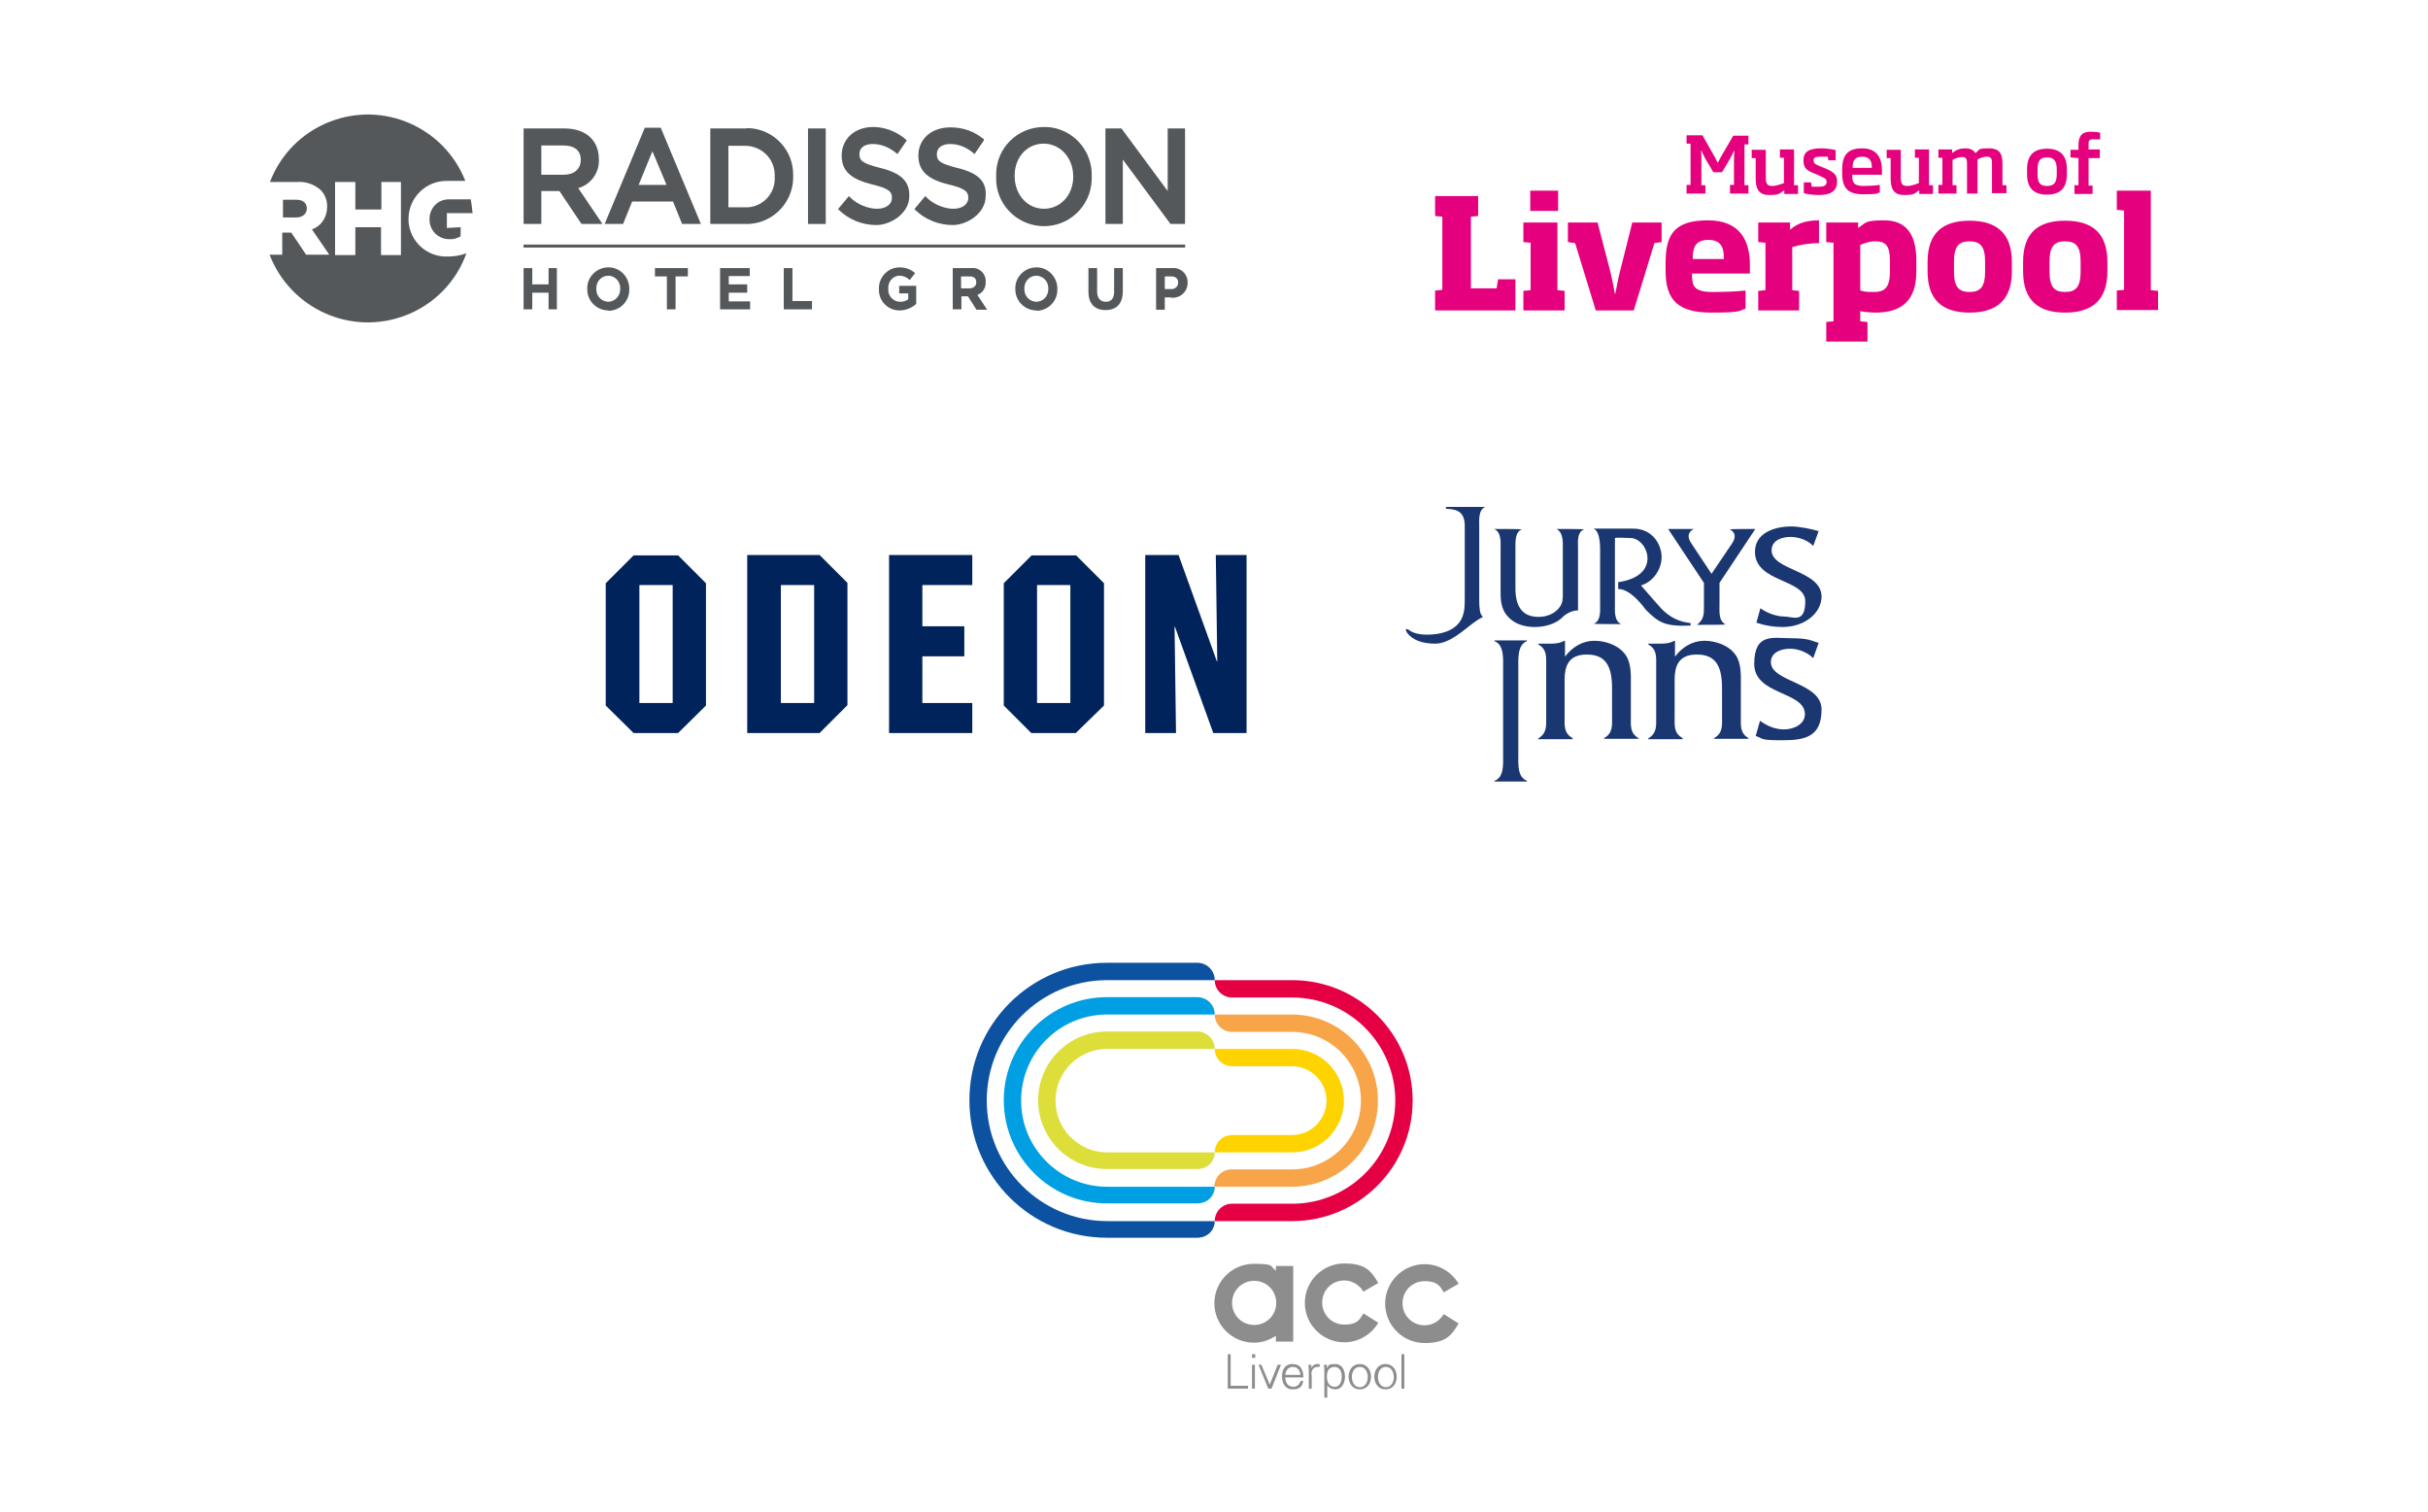 <?xml version="1.0" encoding="UTF-8"?>
<svg xmlns="http://www.w3.org/2000/svg" id="Layer_1" version="1.1" viewBox="0 0 671 418">
  <defs>
    <style>
      .st0 {
        fill: #e5007e;
      }

      .st1 {
        fill: #009fe3;
      }

      .st2 {
        fill: #8e8d8d;
      }

      .st3 {
        fill: #f7a548;
      }

      .st4 {
        fill: #ffd300;
      }

      .st5 {
        fill: #e50043;
      }

      .st6 {
        fill: #1b3771;
        fill-rule: evenodd;
      }

      .st7 {
        fill: #ddde3a;
      }

      .st8 {
        fill: #0d52a0;
      }

      .st9 {
        fill: #54585b;
      }

      .st10 {
        fill: #00235b;
      }
    </style>
  </defs>
  <g>
    <g>
      <g>
        <polygon class="st9" points="151.6 85.5 151.6 80.9 147.1 80.9 147.1 85.5 144.7 85.5 144.7 74.1 147.1 74.1 147.1 78.6 151.6 78.6 151.6 74.1 153.9 74.1 153.9 85.5 151.6 85.5"></polygon>
        <path class="st9" d="M171.4,79.8c.1-1.9-1.3-3.5-3.2-3.6h-.1c-1.9,0-3.3,1.6-3.3,3.4v.2h0c-.1,1.9,1.3,3.5,3.2,3.6h.1c1.8,0,3.3-1.6,3.3-3.4v-.2ZM168.1,85.8c-3.1,0-5.7-2.5-5.8-5.6v-.2h0c-.2-3.2,2.3-5.9,5.5-6.1s5.9,2.3,6.1,5.5v.6h0c.1,3.2-2.5,5.8-5.6,5.9q-.1-.1-.2-.1"></path>
        <polygon class="st9" points="186.7 76.4 186.7 85.5 184.3 85.5 184.3 76.4 181 76.4 181 74.1 190.1 74.1 190.1 76.4 186.7 76.4"></polygon>
        <polygon class="st9" points="199 85.5 199 74.1 207.2 74.1 207.2 76.3 201.4 76.3 201.4 78.6 206.5 78.6 206.5 80.9 201.4 80.9 201.4 83.3 207.3 83.3 207.3 85.5 199 85.5"></polygon>
        <polygon class="st9" points="216.6 85.5 216.6 74.1 219 74.1 219 83.2 224.4 83.2 224.4 85.5 216.6 85.5"></polygon>
        <path class="st9" d="M248.6,85.8c-3.1,0-5.6-2.4-5.7-5.5v-.5h0c-.1-3.1,2.4-5.8,5.5-5.9h.2c1.6,0,3.1.5,4.3,1.6l-1.5,1.9c-.8-.8-1.8-1.2-2.8-1.2-1.9,0-3.3,1.8-3.1,3.6h0c-.2,1.8,1.2,3.5,3.1,3.6h.2c.8,0,1.6-.2,2.2-.7v-1.6h-2.5v-2.1h4.7v5c-1.2,1.1-2.9,1.8-4.6,1.8"></path>
        <path class="st9" d="M269.8,78c0-1.1-.7-1.6-1.8-1.6h-2.4v3.3h2.4c1.2-.1,1.8-.7,1.8-1.7h0ZM269.8,85.5l-2.3-3.6h-1.8v3.6h-2.4v-11.4h5c2-.3,3.8,1.1,4.1,3.1v.7h0c.1,1.6-.8,3.1-2.3,3.6l2.7,4.1h-3Z"></path>
        <path class="st9" d="M289.7,79.8c.1-1.9-1.3-3.5-3.2-3.6h-.1c-1.9,0-3.3,1.6-3.3,3.4v.2h0c-.1,1.9,1.3,3.5,3.2,3.6h.1c1.9,0,3.3-1.6,3.3-3.4v-.2ZM286.4,85.8c-3.1,0-5.7-2.5-5.8-5.6v-.2h0c-.2-3.2,2.3-5.9,5.5-6.1s5.9,2.3,6.1,5.5v.6h0c.1,3.2-2.5,5.8-5.6,5.9q-.1-.1-.2-.1"></path>
        <path class="st9" d="M305.5,85.7c-2.9,0-4.7-1.7-4.7-5.1v-6.5h2.4v6.5c0,1.8.9,2.8,2.4,2.8s2.3-.9,2.3-2.8v-6.5h2.4v6.4c0,3.5-1.8,5.2-4.8,5.2"></path>
        <path class="st9" d="M325.6,78.1c0-1.1-.7-1.7-1.9-1.7h-1.8v3.5h1.9c1,0,1.8-.8,1.8-1.8h0ZM323.7,82.2h-1.8v3.4h-2.4v-11.5h4.5c2.1-.2,4,1.4,4.2,3.5v.5h0c.1,2.2-1.6,4-3.8,4.2-.3,0-.5,0-.7,0"></path>
        <rect class="st9" x="144.7" y="67.7" width="182.8" height=".7"></rect>
        <path class="st9" d="M178.2,35.3l-11.1,26.6h5.1l2.5-6.2h11.3l2.5,6.2h5.2l-11.1-26.6s-4.4,0-4.4,0ZM184.2,51.1h-7.7l3.8-9.3,3.9,9.3Z"></path>
        <path class="st9" d="M205.8,35.5h-9.5v26.4h9.5c7.1.3,13.1-5.3,13.4-12.4v-.9c.2-7.1-5.4-13-12.5-13.2-.3.1-.6.1-.9.1ZM214.1,48.8c.3,4.4-3,8.2-7.4,8.5h-5.4v-17h4.6c4.4,0,8.1,3.4,8.2,7.9,0,0,0,.3,0,.6Z"></path>
        <path class="st9" d="M288.5,35.1c-7.3,0-13.2,5.8-13.2,13.1v.6c-.3,7.3,5.4,13.4,12.7,13.7,7.3.3,13.4-5.4,13.7-12.7v-1c.3-7.2-5.3-13.4-12.5-13.7-.3,0-.5,0-.7,0ZM296.6,48.8c0,5.1-3.5,8.9-8.1,8.9s-8.1-3.9-8.1-9.1,3.5-8.9,8-8.9c4.6,0,8.2,3.9,8.2,9.1h0Z"></path>
        <path class="st9" d="M165.5,44c0-5.2-3.6-8.5-9.5-8.5h-11.3v26.4h4.9v-9.1h5l6.1,9.1h5.8l-6.7-9.9c3.5-1,5.9-4.3,5.7-8ZM160.5,44.2c0,2.5-1.8,4.1-4.8,4.1h-6.1v-8.1h6c3.2,0,4.9,1.4,4.9,4Z"></path>
        <rect class="st9" x="223.3" y="35.5" width="4.9" height="26.4"></rect>
        <path class="st9" d="M243.2,46.4c-4.8-1.2-5.7-2-5.7-3.8s1.5-2.8,3.7-2.8c2.4,0,4.7,1,6.6,2.6l.2.2,2.6-3.8-.2-.2c-2.5-2.2-5.8-3.5-9.1-3.5-5.1,0-8.7,3.3-8.7,7.9s3,6.6,8.5,8c4.6,1.1,5.4,2,5.4,3.7s-1.6,3-4.1,3-5.6-1.2-7.6-3.3l-.2-.2-3,3.6.2.2c2.8,2.7,6.5,4.2,10.4,4.2s9.1-3.2,9.1-8c.1-4.1-2.3-6.4-8.1-7.8Z"></path>
        <path class="st9" d="M264.5,46.4c-4.8-1.2-5.6-2-5.6-3.8s1.5-2.8,3.7-2.8c2.4,0,4.7,1,6.5,2.6l.2.2,2.6-3.8v-.3c-2.6-2.2-5.8-3.3-9.2-3.3-5.3,0-8.9,3.2-8.9,7.8s3.1,6.7,8.4,8c4.6,1.1,5.4,2,5.4,3.7s-1.6,3-4.1,3-5.6-1.2-7.6-3.3l-.2-.2-3,3.6.2.2c2.8,2.7,6.5,4.2,10.4,4.2s9.1-3.2,9.1-8c.3-4.1-2.1-6.4-7.9-7.8Z"></path>
        <polygon class="st9" points="322.7 35.5 322.7 52.8 310 35.6 309.9 35.5 305.5 35.5 305.5 61.9 310.3 61.9 310.3 44.1 323.4 61.8 323.5 61.9 327.5 61.9 327.5 35.5 322.7 35.5"></polygon>
        <path class="st9" d="M123.9,70.9c-5.7.3-10.6-4-11-9.7v-.7h0c0-5.8,4.7-10.5,10.5-10.5h5.2c-5.9-14.9-22.7-22.2-37.6-16.3-7.6,3-13.5,9-16.4,16.6h7.4c2.4-.2,4.8.6,6.6,2.2,1.2,1.2,1.9,3,1.8,4.7h0c0,2.8-1.6,5.3-4.2,6.2l4.8,7h-6.4l-4.1-6.1h-2.5v6.1h-3.5c5.8,15,22.5,22.5,37.5,16.8,7.9-3,14.1-9.3,16.9-17.2-1.6.6-3.3.9-5,.9ZM110.8,70.5h-5.5v-7.7h-7.1v7.7h-5.6v-20.2h5.6v7.6h7.2v-7.6h5.4v20.2Z"></path>
        <path class="st9" d="M84.8,57.6h0c0-1.6-1.2-2.4-3-2.4h-3.6v4.9h3.7c1.7,0,2.9-1,2.9-2.5Z"></path>
        <path class="st9" d="M127.3,62.8v2.5c-1,.6-2.1.9-3.2.8-3,0-5.4-2.4-5.4-5.4v-.2h0c0-2.9,2.2-5.3,5.1-5.4h6.3c.2,1.3.4,2.5.5,3.8h-7.1v4.1l3.8-.2Z"></path>
        <rect class="st9" x="144.7" y="67.6" width="182.8" height=".7"></rect>
      </g>
      <g>
        <path class="st0" d="M596.4,85.8v-5.4l-2-.2v-27.5h-9.4v5.3l2,.2v21.9l-2,.2v5.4h11.4ZM575,75c0,4.3-1.3,5.7-4.3,5.7s-4.3-1.4-4.3-5.7v-2.6c0-4.3,1.3-5.7,4.3-5.7s4.3,1.4,4.3,5.7v2.6ZM582.4,75v-2.6c0-8-4.2-11.4-11.7-11.4s-11.6,3.4-11.6,11.4v2.6c0,8,4.2,11.4,11.6,11.4s11.7-3.4,11.7-11.4M548.6,75c0,4.3-1.3,5.7-4.3,5.7s-4.3-1.4-4.3-5.7v-2.6c0-4.3,1.3-5.7,4.3-5.7s4.3,1.4,4.3,5.7v2.6ZM556,75v-2.6c0-8-4.3-11.4-11.7-11.4s-11.6,3.4-11.6,11.4v2.6c0,8,4.2,11.4,11.6,11.4s11.7-3.4,11.7-11.4M522.3,75c0,4.7-1.6,5.7-4.5,5.7s-2.4-.2-3.7-.4v-12.6c1.8-.8,3-1,4.2-1,2.8,0,4,1.2,4,5.3v3ZM516.1,94.4v-5.4l-2-.2v-2.8c1,.2,2.8.4,4.2.4,6.9,0,11.3-3,11.3-11.4v-3c0-8.1-3.5-11.1-8.9-11.1s-4.9.6-7.2,2.1v-1.5h-8.8v5.4l2,.2v21.7l-2,.2v5.4h11.4ZM502.7,67.2v-6.3c-2.6,0-5.6.4-8,2.6v-2h-8.8v5.4l2,.2v13.1l-2,.2v5.4h11.3v-5.4l-1.9-.2v-11.9c1.8-.6,4.7-1.1,7.4-1.1M476.4,71.6h-8.6v-.3c0-2.6.6-5,4.3-5s4.3,2.3,4.3,5v.3h0ZM483.6,75.7v-2.5c0-6.4-2.5-12.3-11.6-12.3s-11.7,3.7-11.7,11.8v2.2c0,8.3,3.7,11.5,12.7,11.5s7.5-.6,9.4-1.1v-5c-2.4.3-6.6.4-9.1.4-5.2,0-5.7-1.7-5.7-4.8v-.3h16ZM459.2,66.9v-5.4h-8.1l-3.3,13.1c-.6,2.3-1,4.6-1.4,6.6h-.1c-.4-2-.8-4.3-1.4-6.6l-3.4-13.1h-8.2v5.4l2,.3,5.7,18.6h10.5l5.7-18.6,2-.3ZM430.6,52.7h-7.7v5.6h7.7v-5.6ZM432.4,85.8v-5.4l-2-.2v-18.7h-9.4v5.4l2,.2v13.1l-2,.2v5.4s11.4,0,11.4,0ZM418.8,85.8v-8.6h-4.8l-.4,2.5h-7.1v-19.8l2-.2v-5.5h-11.9v5.5l2,.2v20.2l-2,.2v5.5h22.2Z"></path>
        <path class="st0" d="M580.3,43.6v-2.3h-3.1v-1.1c0-1.3,0-1.7,1.3-1.7s1.3,0,1.9,0v-1.8c-.6-.2-1.6-.3-2.6-.3-2.8,0-3.4,1.6-3.4,3.8v1.2h-2.2v2.1l2.2.2v7.5h-1.1v2.4h5v-2.3h-1.1v-7.6h3.1v-.2ZM568.4,48.2c0,2.3-.8,3.2-2.7,3.2s-2.6-.9-2.6-3.2v-1.5c0-2.3.8-3.2,2.6-3.2s2.7.9,2.7,3.2v1.5ZM571.2,48.2v-1.5c0-3.8-1.9-5.6-5.5-5.6s-5.5,1.8-5.5,5.6v1.5c0,3.8,1.9,5.6,5.5,5.6s5.5-1.8,5.5-5.6M554.5,53.5v-2.3h-1.1v-5.7c0-2.2-.2-4.5-3.7-4.5s-2.4.4-3.8,1.3c-.5-.8-1.3-1.3-2.8-1.3s-2.6.5-3.6,1.3v-1h-3.8v2.3h1.1v7.5h-1.1v2.4h5v-2.3h-1.1v-7c.7-.4,1.7-.8,2.6-.8,1.4,0,1.4.8,1.4,2.1v8h2.9v-8c0-.4,0-.9,0-1.4.8-.5,1.8-.8,2.5-.8,1.5,0,1.5.8,1.5,2.1v8h4.1ZM534.2,53.5v-2.3h-1.1v-9.9h-3.9v2.3h1.1v7c-1.3.5-2.4.8-3.2.8-1.4,0-1.8-.6-1.8-2.3v-7.7h-3.9v2.3h1.1v5.5c0,2.5.5,4.7,3.7,4.7s2.8-.5,4.2-1.3v1h3.8ZM517.3,46.4h-5.3v-.2c0-1.4.3-2.9,2.6-2.9s2.7,1.5,2.7,2.9v.2ZM520.1,48.3v-1.1c0-3.6-1.4-6.2-5.5-6.2s-5.5,2-5.5,5.9v1c0,4.1,1.6,5.8,5.9,5.8s3.6-.3,4.5-.5v-2.1c-1.2.2-3.1.3-4.4.3-3,0-3.2-1.1-3.2-2.9v-.2h8.2ZM507.7,50.2c0-1.9-.9-2.7-3.6-3.8l-1-.4c-1.5-.6-1.9-.9-1.9-1.7s.6-1,2.1-1,1.2,0,1.8,0l.2,1h2v-2.8c-.6-.2-2.5-.5-4-.5-3.3,0-4.9.9-4.9,3.3s1.1,2.9,3.4,3.8l.9.4c1.8.8,2.1,1,2.1,1.8s-.5,1.3-2.1,1.3-1.3,0-2,0l-.2-1.2h-2v3c.5.2,2.4.5,4.2.5,3.7,0,5-1.5,5-3.7M496.9,53.5v-2.3h-1.1v-9.9h-3.9v2.3h1.1v7c-1.3.5-2.4.8-3.2.8-1.4,0-1.8-.6-1.8-2.3v-7.7h-3.9v2.3h1.1v5.5c0,2.5.5,4.7,3.7,4.7s2.8-.5,4.2-1.3v1h3.8ZM471.3,53.5v-2.3h-1.1v-6.6c0-1,0-2.1-.1-3.1h0c.4.7.8,1.7,1.2,2.4l2.2,3.7h2.4l2.2-3.7c.4-.7.8-1.6,1.2-2.4h0c0,1-.1,2-.1,3.1v6.5h-1.1v2.4h5.1v-2.3h-1.1v-11.3h1.1v-2.4h-4.2l-3.2,5.5c-.4.6-.7,1.4-1.1,2h0c-.3-.7-.7-1.4-1.1-2.1l-3.1-5.5h-4.4v2.3h1.1v11.4h-1.1v2.4h5.2Z"></path>
      </g>
    </g>
    <g>
      <path class="st2" d="M380.9,365.6c-1.9,3.2-5.4,5.4-9.4,5.4-6,0-10.9-4.9-10.9-10.9s4.9-10.9,10.9-10.9,7.5,2.2,9.4,5.4l-4.1,2.4c-1.1-1.8-3-3.1-5.3-3.1-3.4,0-6.1,2.7-6.1,6.1s2.7,6.1,6.1,6.1,4.2-1.2,5.3-3.1l4.1,2.6ZM399,363.2c-1.1,1.8-3,3.1-5.3,3.1-3.4,0-6.1-2.7-6.1-6.1s2.7-6.1,6.1-6.1,4.2,1.2,5.3,3.1l4.1-2.4c-1.9-3.2-5.4-5.4-9.4-5.4-6,0-10.9,4.9-10.9,10.9s4.9,10.9,10.9,10.9,7.5-2.2,9.4-5.4l-4.1-2.6ZM346.6,366.2c3.4,0,6.1-2.7,6.1-6.1s-2.7-6.1-6.1-6.1-6.1,2.7-6.1,6.1,2.7,6.1,6.1,6.1M357.4,349.9v20.9h-4.8v-1.6c-1.8,1.2-3.8,1.9-6.1,1.9-6,0-10.9-4.9-10.9-10.9s4.9-10.9,10.9-10.9,4.4.7,6.1,1.9v-1.3h4.8ZM344.9,383.8v-.8h-4.8v-8.7h-.8v9.5h5.6ZM346,377.2h.8v6.6h-.8v-6.6ZM346,374.3h.9v1h-.9v-1ZM347.8,377.2l2.7,6.6h.9l2.6-6.6h-.9l-2.2,5.5-2.3-5.5h-.8ZM355.2,380c.1-1.2.8-2.2,2.1-2.2s2,1,2.1,2.2h-4.2ZM360.2,380.7c0-2.1-.8-3.7-3-3.7s-2.9,1.7-2.9,3.5.9,3.5,2.9,3.5,2.6-.7,3-2.3h-.8c-.2.9-1,1.6-1.9,1.6-1.6,0-2.3-1.2-2.3-2.6h5ZM362.4,379.9c0-1.3.6-2.1,1.8-2.1h.5v-.8h-.8c-.6,0-1.3.5-1.5,1.2h0v-1h-.8c0,.4.1,1,.1,1.5v5.1h.8v-3.9h-.1ZM368.9,383.3c-1.7,0-2.2-1.4-2.2-2.9s.6-2.6,2.1-2.6,2,1.4,2,2.6-.4,2.9-1.9,2.9M366.7,382.8h0c.6.8,1.4,1.2,2.3,1.2,1.9,0,2.7-1.9,2.7-3.5s-.7-3.5-2.7-3.5-1.8.4-2.3,1.2h0v-1h-.8c0,.4.1,1,.1,1.5v7.6h.8v-3.5h-.1ZM375.8,377.8c1.6,0,2.2,1.6,2.2,2.8s-.6,2.8-2.2,2.8-2.2-1.6-2.2-2.8c0-1.3.6-2.8,2.2-2.8M378.9,380.5c0-1.7-1-3.5-3.1-3.5s-3.1,1.8-3.1,3.5,1,3.5,3.1,3.5,3.1-1.7,3.1-3.5M383,377.8c1.6,0,2.2,1.6,2.2,2.8s-.6,2.8-2.2,2.8-2.2-1.6-2.2-2.8c0-1.3.6-2.8,2.2-2.8M386,380.5c0-1.7-1-3.5-3.1-3.5s-3.1,1.8-3.1,3.5,1,3.5,3.1,3.5,3.1-1.7,3.1-3.5M387.3,383.8h.8v-9.5h-.8v9.5Z"></path>
      <path class="st4" d="M335.7,289.9c0,2.6,2.1,4.8,4.8,4.8h16.6c5.2,0,9.5,4.3,9.5,9.5s-4.3,9.5-9.5,9.5h-16.6c-2.6,0-4.8,2.1-4.8,4.8h21.4c7.9,0,14.3-6.4,14.3-14.3s-6.4-14.3-14.3-14.3h-21.4Z"></path>
      <path class="st5" d="M335.7,337.5h21.4c18.3,0,33.3-14.9,33.3-33.3s-14.9-33.3-33.3-33.3h-21.4c0,2.6,2.1,4.8,4.8,4.8h16.6c15.7,0,28.5,12.8,28.5,28.5s-12.8,28.5-28.5,28.5h-16.7c-2.6,0-4.7,2.2-4.7,4.8"></path>
      <path class="st3" d="M335.7,280.4c0,2.6,2.1,4.8,4.8,4.8h16.6c10.5,0,19,8.5,19,19s-8.5,19-19,19h-16.7c-2.6,0-4.8,2.1-4.8,4.8h21.4c13.1,0,23.8-10.6,23.8-23.8s-10.7-23.8-23.8-23.8h-21.3Z"></path>
      <path class="st1" d="M335.7,328h-29.7c-13.1,0-23.8-10.6-23.8-23.8s10.6-23.8,23.8-23.8h29.7c0-2.6-2.1-4.8-4.8-4.8h-25c-15.7,0-28.5,12.8-28.5,28.5s12.8,28.5,28.5,28.5h25c2.7,0,4.8-2,4.8-4.6"></path>
      <path class="st7" d="M335.7,318.5h-29.7c-7.9,0-14.3-6.4-14.3-14.3s6.4-14.3,14.3-14.3h29.7c0-2.6-2.1-4.8-4.8-4.8h-25c-10.5,0-19,8.5-19,19s8.5,19,19,19h25c2.7,0,4.8-2,4.8-4.6"></path>
      <path class="st8" d="M335.7,337.5h-29.7c-18.3,0-33.3-14.9-33.3-33.3s14.9-33.3,33.3-33.3h29.7c0-2.6-2.1-4.8-4.8-4.8h-25c-21,0-38,17-38,38s17,38,38,38h25c2.7,0,4.8-2,4.8-4.6"></path>
    </g>
  </g>
  <g>
    <path class="st10" d="M187.4,202.6h-12.3l-7.7-7.6v-33.8l7.7-7.7h12.3l7.7,7.7v33.8l-7.7,7.6ZM185.9,161.7h-9.2v32.6h9.2v-32.6h0ZM226.5,202.6h-20v-49.2h20l7.7,7.7v33.8l-7.7,7.7ZM225,161.7h-9.2v32.6h9.2v-32.6ZM245.7,202.6v-49.2h23v8.3h-13.8v11.4h11.6v8.3h-11.6v12.9h13.8v8.3h-23ZM297.3,202.6h-12.3l-7.6-7.6v-33.8l7.7-7.7h12.3l7.7,7.7v33.8l-7.8,7.6ZM295.8,161.7h-9.2v32.6h9.2v-32.6ZM335.3,202.6l-10.6-29.4h-.1l.4,29.4h-8.5v-49.2h9.2l10.6,29.4h.1l-.4-29.4h8.5v49.2h-9.2Z"></path>
    <path class="st6" d="M413,177.2c2.7,1,2.4,4.9,2.4,7.4v24.1c0,2.4.3,6.2-2.4,7.1v.2h9v-.2c-2.7-1-2.4-4.7-2.4-7.1v-24.1c0-2.4-.3-6.4,2.4-7.4v-.2h-9v.2h0ZM450.7,197.9v-8.3c0-2.7.2-6.2-1.4-8.5-1.8-2.7-5.5-4-8.7-4s-6.1,1.7-8.1,4.4v-4.4h-.2c-1.2.7-2.6.8-3.8.8h-3.4v.2c2.5,1.4,2.2,3.5,2.2,6.2v13.6c0,2.6.3,4.7-2.2,6.2v.2h9.5v-.3c-2.5-1.4-2.2-3.5-2.2-6.1v-10.1c0-3.4.9-6.9,6.1-6.9s7,3.1,7,9.3v7.7c0,2.6.3,4.7-2.2,6.1v.2h9.5v-.2c-2.4-1.4-2.1-3.5-2.1-6.1h0ZM481.1,197.9v-8.3c0-2.7.2-6.2-1.4-8.5-1.8-2.7-5.5-4-8.7-4s-6.1,1.7-8.1,4.4v-4.4h-.2c-1.2.7-2.6.8-3.8.8h-3.4v.2c2.5,1.4,2.2,3.5,2.2,6.2v13.6c0,2.6.3,4.7-2.2,6.2v.2h9.5v-.3c-2.5-1.4-2.2-3.5-2.2-6.1v-10.1c0-3.4.9-6.9,6.1-6.9s7,3.1,7,9.3v7.7c0,2.6.3,4.7-2.2,6.1v.2h9.5v-.2c-2.4-1.4-2.1-3.5-2.1-6.1h0ZM404.8,145.6c.1-4.8-2.9-4.8-5.2-5v-.5h10.9c-2,.8-1.7,3.7-1.7,5.5v20.5s0,2.6.4,3.5c.3.6.6,1,.6,1,0,0-.5,0-2.8,1.7s-6.4,5.6-10.3,5.6-5.9-1.1-7.1-2.2c-1.2-1.1-1.1-1.8-1.1-1.8h.6c0-.1,1.6,2.2,8.1,1.3,6.5-1,7.1-5.2,7.3-5.9.2-.8.3-1.7.3-4.1v-19.6ZM437.8,146.3h0c0-.1-7.7-.1-7.7-.1h0c2,.9,1.8,3.8,1.8,5.6v12.2c0,1.5,0,2.5-.8,3.7-1.3,1.9-3.6,2.8-5.9,2.8-4.2,0-6.4-2.5-6.4-7.9v-10.8c0-1.8-.2-4.8,1.8-5.5h0c0-.1-7.7-.1-7.7-.1h0c2.1.9,1.8,3.8,1.8,5.6v10.8c0,2.9-.1,5.6,2.1,7.9,1.8,2,4.6,2.8,7.3,2.8s6-.8,7.9-2.9c0,0,1.8-1.7,4.1-1.7v-17c0-1.7-.4-4.6,1.7-5.4h0ZM489.6,152.1c0-2.8,2.9-3.7,5.2-3.7s4.8.9,6.3,2.5l1.5-4.1c-1.9-.6-5.5-1.3-7.5-1.3-4.9,0-10.1,1.9-10.1,7,0,8.6,13.9,7.4,13.9,13.7s-3.5,4.2-5.8,4.2-5-1.1-6.6-2.3l-1.1,4c2.3.8,4.8,1.2,7.2,1.2,6.3,0,10.8-4,10.8-8.4,0-7.3-13.8-7.2-13.8-12.8h0ZM470.9,167.5v-6.4l-9.9-14.9h7.1c-2.3,1.2-1.3,3.1-.6,4.1l5.5,8.3,5.6-8.3c.7-1,1.6-2.9-.6-4h0c0-.1,7.1-.1,7.1-.1l-9.9,14.9v6c0,1.9-.3,4.5,1.7,5.5h0c0,.1-7.9.1-7.9.1h0c1.9-1.6,1.9-2.8,1.9-5.2h0ZM459.2,168.3s-3.4-3.8-5.7-6.5c3.2-.9,5.7-4.3,5.7-7.8s-2.5-7.9-7.9-7.9h-10.9c2.1.9,1.8,5.9,1.8,7.8v13c0,1.8.3,4.8-1.8,5.5h0c0,.1,7.7.1,7.7.1h0c-2.1-.8-1.8-3.8-1.8-5.6v-18.2c.9-.2,3.1,0,4.1,0,2.7-.1,5,2.9,4.9,5.8-.2,4.8-5.7,6.1-8.1,6.4v1.9c3.6-.1,7.6,5.7,7.6,5.7,3.6,3.6,5.3,4.7,12.4,4.4v-.7c-3.1-.3-5.6-1.5-8-3.9h0ZM486.4,199.2c1.6,1.2,3.9,2.4,6.6,2.4s5.8-1.4,5.8-4.2c0-6.4-14-5.2-14-13.9s5.3-7.1,10.2-7.1,5.6.7,7.6,1.3l-1.5,4.2c-1.6-1.6-4.1-2.6-6.4-2.6s-5.3.9-5.3,3.7c0,5.6,14,5.5,14,13.1s-4.6,8.5-10.9,8.5-5-.4-7.3-1.2l1.2-4.2h0Z"></path>
  </g>
</svg>
